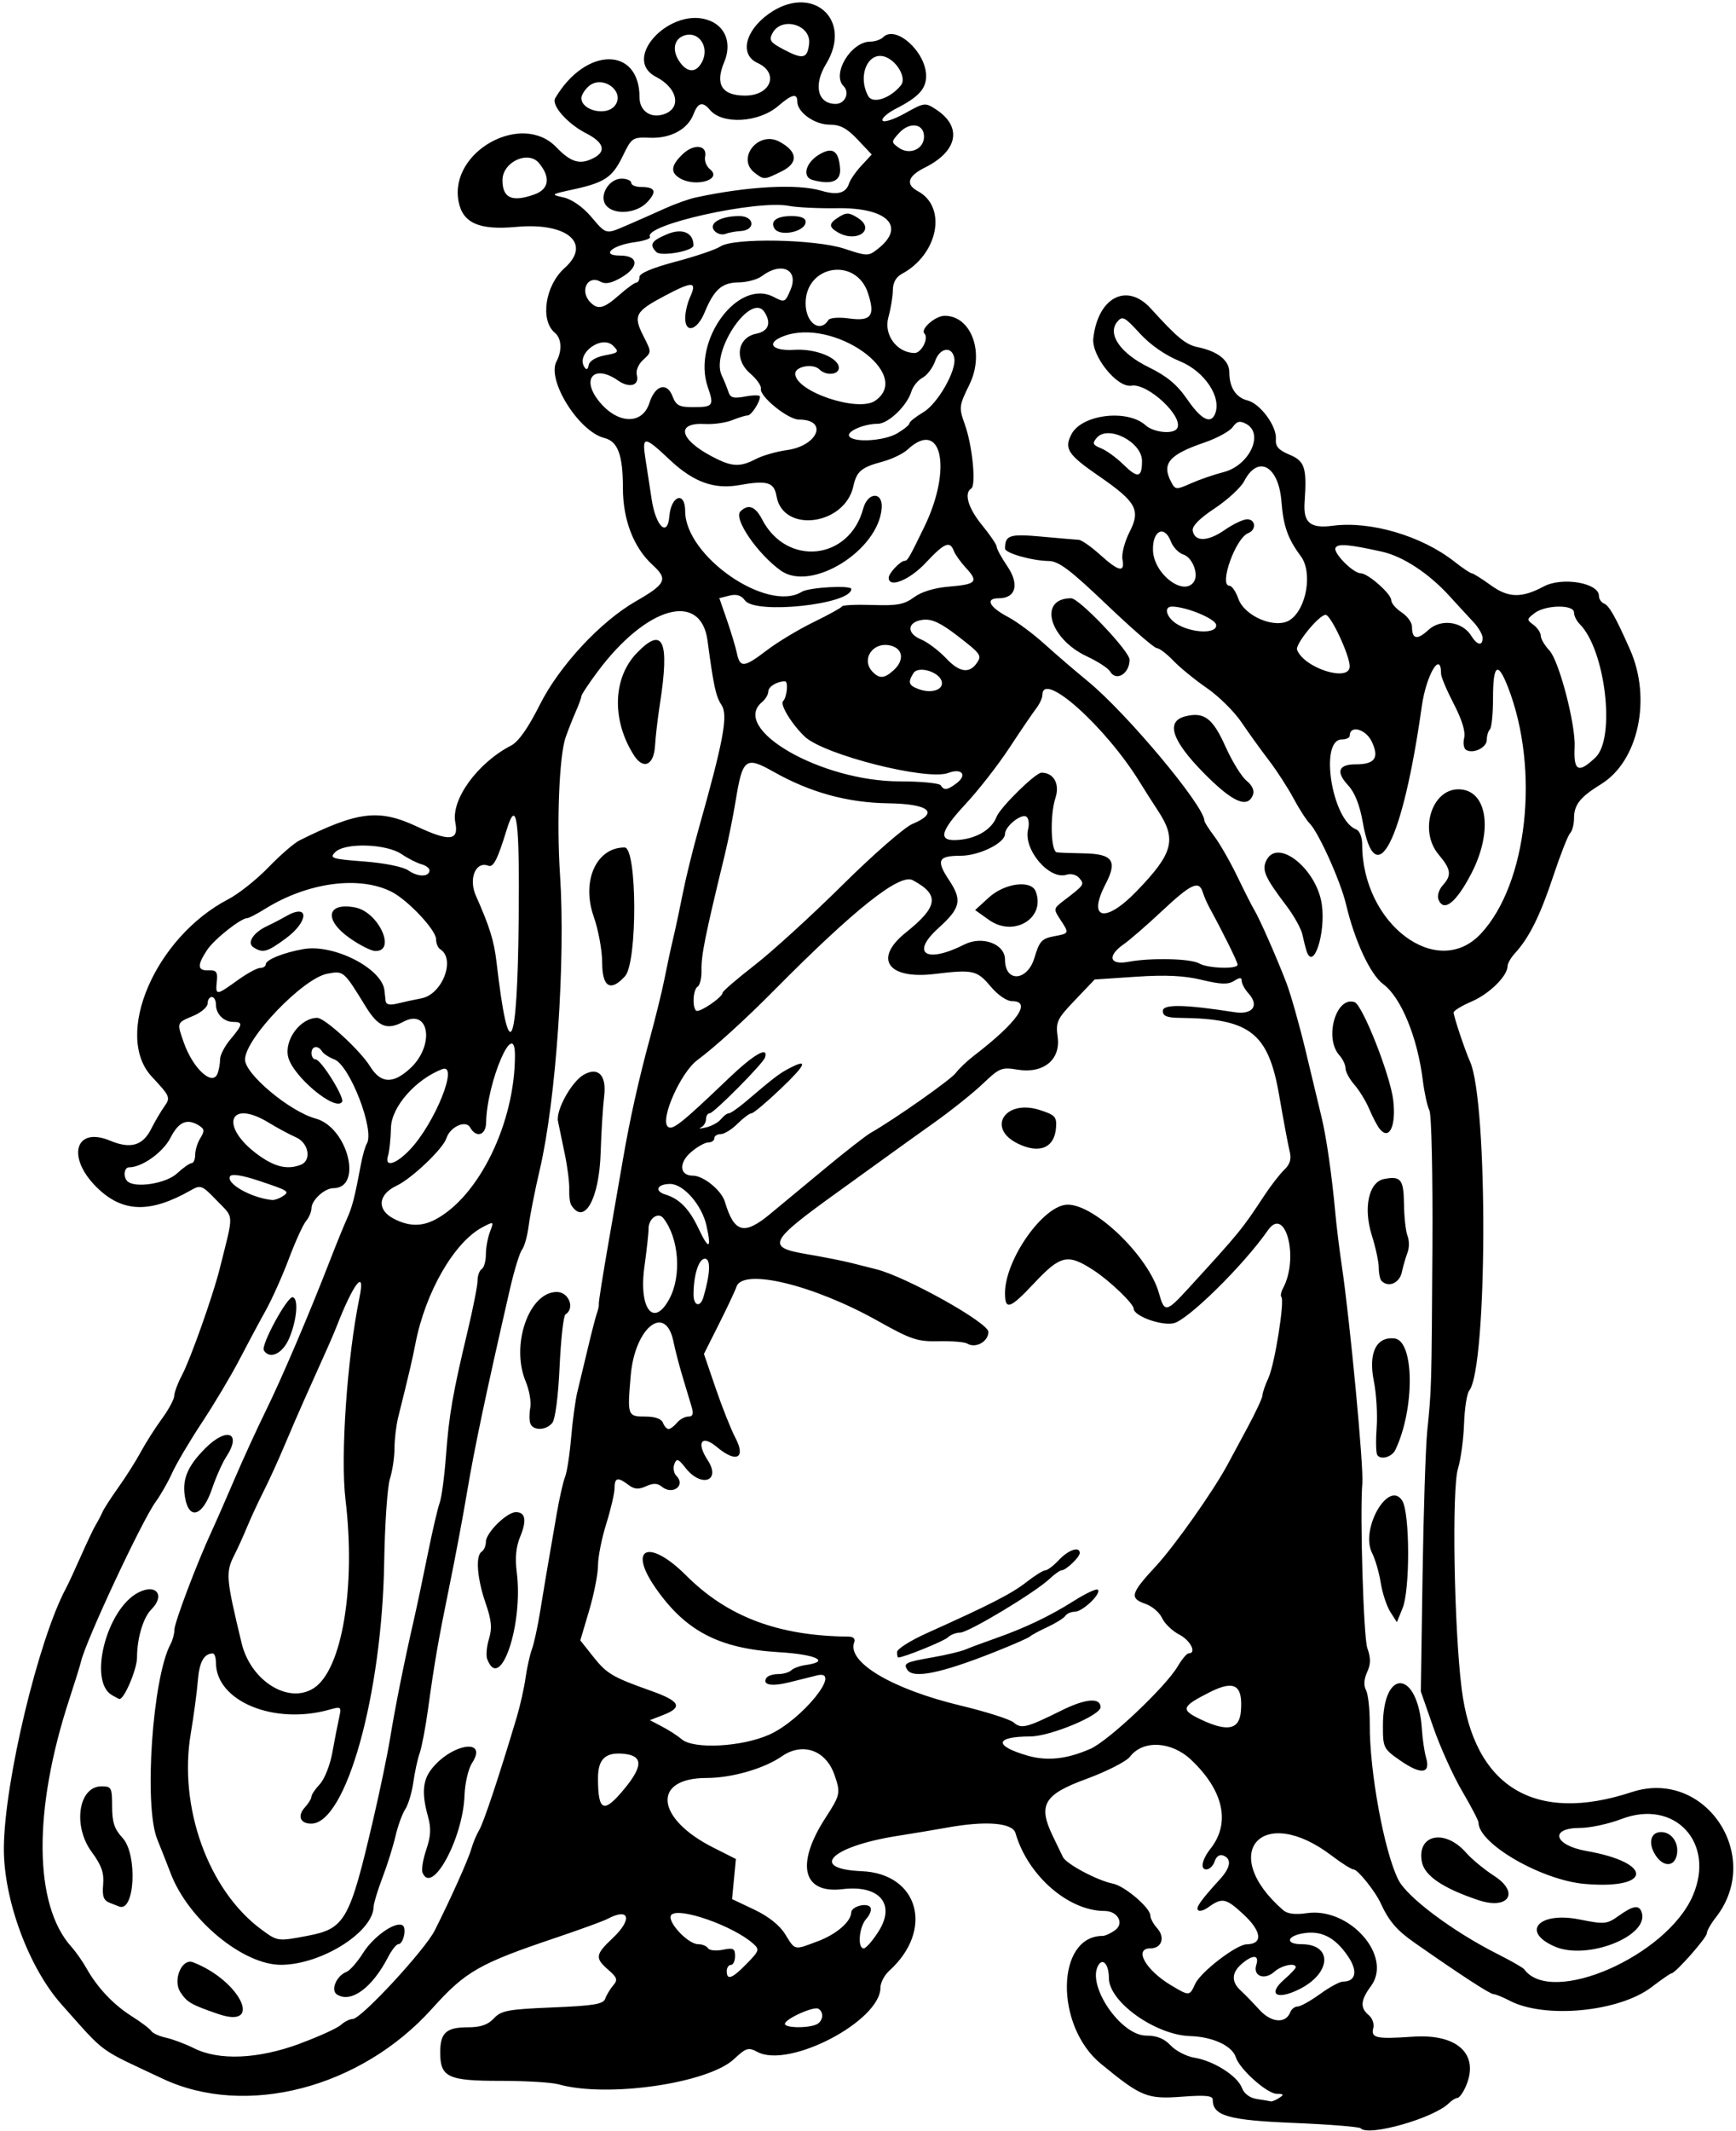 <?xml version="1.0" encoding="UTF-8" standalone="no"?>
<svg xmlns:rdf="http://www.w3.org/1999/02/22-rdf-syntax-ns#" xmlns="http://www.w3.org/2000/svg" height="513" viewBox="0 0 418 513" width="418" version="1.1" xmlns:cc="http://creativecommons.org/ns#" xmlns:dc="http://purl.org/dc/elements/1.1/">
<path d="m327.67 512.33c-0.367-0.367-7.62-0.952-16.117-1.3-15.85-0.65-19.55-1.71-19.55-5.61 0-0.958-1.781-1.133-7.3-0.716-8.496 0.643-9.903 0.075-19.632-7.92-11.14-9.15-10.83-30.78 0.44-30.78 0.608 0 1.962-0.626 3.009-1.392 2.24-1.638 0.596-4.608-2.55-4.608-8.741 0-18.526-8.55-21.459-18.75-0.718-2.498-7.169-3.011-16.512-1.313-2.475 0.45-7.875 1.353-12 2.006-15.916 2.52-21.375 7.939-8.538 8.476 13.76 0.575 17.52 14.15 6.644 23.986-1.159 1.048-2.106 2.863-2.106 4.034 0 8.058-22.014 19.567-29.63 15.491-2.174-1.163-2.719-0.996-5.638 1.728-6.28 5.861-30.602 9.359-42.232 6.074-1.65-0.466-7.939-0.844-13.975-0.839-12.68 0.01-14.53-0.86-14.53-6.84 0-4.74 1.45-6.05 6.66-6.05 3.067 0 4.82-0.6 6.256-2.141 1.767-1.897 3.38-2.198 14.124-2.641 9.949-0.41 12.231-0.789 12.696-2.109 0.312-0.885 1.171-2.317 1.91-3.183 1.15-1.348 0.985-1.885-1.152-3.743-3.272-2.845-3.161-3.689 1.005-7.618 4.883-4.605 4.096-7.494-1.264-4.64-0.955 0.509-6.579 2.557-12.497 4.551-18.384 6.195-21.653 8.071-29.712 17.044-17.157 19.1-44.8 26.29-64.842 16.86-15.905-7.48-13.501-5.71-24.359-17.88-7.931-8.89-13.983-25.32-13.89-37.71 0.119-15.92 8.338-50.2 14.997-62.55 0.515-0.96 2.129-4.44 3.586-7.74 1.457-3.3 3.064-6.675 3.57-7.5 0.506-0.825 1.214-2.175 1.572-3 0.359-0.825 2.099-3.525 3.868-6s4.189-6.3 5.378-8.5 3.48-5.8 5.092-8 2.946-4.682 2.964-5.515c0.018-0.833 0.864-3.083 1.88-5 2.013-3.798 7.436-19.09 9.039-25.485 3.473-13.862 3.541-12.134-0.641-16.486-3.574-3.72-3.912-3.855-6.261-2.516-9.83 5.604-16.462 5.411-22.644-0.656-7.392-7.254-5.263-14.798 3.18-11.27 4.908 2.051 7.859 1.211 9.881-2.812 0.902-1.794 2.345-4.25 3.207-5.46 1.495-2.097 1.355-2.426-3.02-7.104-9.356-10.002 0.807-33.605 18.41-42.755 2.476-1.287 6.814-4.735 9.64-7.662s6.201-5.851 7.5-6.496c14.113-7.016 19.116-7.606 28.26-3.331 7.879 3.684 10.132 3.448 9.248-0.968-1.094-5.471 5.319-14.329 13.399-18.508 1.814-0.938 4.101-4.182 6.958-9.868 4.687-9.33 14.559-19.965 23.076-24.861 7.315-4.205 7.833-5.321 4.067-8.76-4.56-4.16-7.15-10.86-7.15-18.5 0-7.982-1.21-11.246-4.471-12.064-6.167-1.548-13.919-13.952-11.521-18.434 1.397-2.609 1.231-5.54-0.388-6.884-3.612-2.998-2.353-11.41 2.334-15.589 6.644-5.924 0.631-11.044-11.632-9.905-8.966 0.833-12.916-0.921-13.901-6.173-2.247-11.977 15.239-21.658 23.525-13.025 3.562 3.712 5.792 4.337 9.12 2.556 3.008-1.61 2.298-3.738-1.971-5.917-4.46-2.275-8.387-6.74-7.402-8.416 7.3-12.413 20.31-12.534 20.31-0.186 0 3.062 2.397 4.925 5.377 4.178 4.836-1.214 4.051-6.314-1.406-9.136-8.608-4.452 3.811-17.303 13.031-13.484 3.835 1.588 5.204 5.607 3.384 9.934-2.25 5.367-0.57 8.064 5.04 8.064 6.221 0 8.277-5.452 2.969-7.87-4.31-1.962-3.05-7.641 2.61-11.737 10.4-7.536 20.51 1.163 13.92 11.976-3.13 5.132-2.05 9.631 2.31 9.631 2.241 0 3.452-2.717 1.901-4.267-2.93-2.935 1.77-10.733 6.47-10.733 1.097 0 2.47-0.475 3.051-1.055 3.05-3.047 10.35 3.55 10.35 9.352 0 3.059-1.854 5.078-7.14 7.775-2.162 1.103-3.67 2.427-3.352 2.942 0.318 0.515 2.744-0.272 5.39-1.749 4.694-2.621 4.875-2.643 7.502-0.922 6.375 4.177 5.239 10.036-2.714 13.99-4.11 2.039-4.71 4.053-1.69 5.667 7.128 3.815 4.92 15.226-3.855 19.922-1.382 0.739-2.147 2.114-2.151 3.863-0.003 1.493-0.492 4.467-1.087 6.608-1.154 4.156 2.011 8.479 6.275 8.571 1.68 0.036 3.53-3.584 2.406-4.708-1.04-1.043 2.64-4.256 4.88-4.256 6.447 0 9.681 8.953 5.972 16.534-2.547 5.206-2.584 5.53-1.099 9.676 1.803 5.034 2.747 14.617 1.516 15.379-1.804 1.115-0.72 4.741 2.644 8.846 1.925 2.349 3.5 4.683 3.5 5.186 0 0.503 1.141 2.594 2.536 4.646 2.976 4.379 2.091 7.733-2.039 7.733-3.381 0-2.318 2.113 2.279 4.533 2.049 1.078 5.975 3.993 8.725 6.478 2.75 2.484 7.432 6.508 10.404 8.943 9.405 7.702 28.096 30.05 28.096 33.592 0 0.323 1.081 2.021 2.403 3.771s3.815 6.108 5.541 9.683 3.552 7.175 4.057 8c1.24 2.025 5.356 11.361 7.716 17.5 1.057 2.75 3.162 10.175 4.678 16.5s3.243 13.525 3.839 16c1.163 4.832 2.494 14.126 3.294 23 0.273 3.025 0.964 8.65 1.536 12.5 1.987 13.371 5.31 48.494 4.968 52.5-0.617 7.222 0.284 37.137 1.196 39.701 0.862 2.422 0.85 3.835-0.049 5.807-0.772 1.695-0.862 3.215-0.257 4.346 0.512 0.957 0.915 4.644 0.896 8.193-0.062 11.399 3.489 30.694 6.892 37.453 2.108 4.187 13.109 12.421 23.791 17.808 3.3 1.664 6.225 3.335 6.5 3.714 6.524 8.985 34.352-3.17 40.616-17.739 5.484-12.755-4.372-23.332-17.176-18.432-3.09 1.183-7.577 2.15-9.971 2.15-7.473 0-6.323 4.174 1.53 5.55 16.188 2.837 15.837 9.327-0.428 7.927-10.39-0.9-25.57-9.67-25.57-14.77 0-0.473-1.764-3.863-3.921-7.534s-5.281-10.577-6.944-15.346l-3.023-8.671 0.417-27.829c0.229-15.306 0.736-30.979 1.125-34.829 1.044-10.319 1.046-10.383 1.25-44.229 0.104-17.28-0.219-32.02-0.724-33-0.502-0.974-1.219-4.246-1.594-7.271-1.28-10.325-5.246-19.949-9.525-23.113-3.1-2.292-6.869-10.379-8.955-19.215-1.304-5.523-6.604-17.312-8.744-19.453-0.792-0.792-2.554-3.528-3.917-6.079s-4.029-6.664-5.926-9.139-4.864-6.597-6.594-9.159c-1.729-2.563-5.476-6.266-8.327-8.229s-6.486-4.929-8.078-6.591c-1.59-1.66-3.38-3.02-3.98-3.02-0.597 0-6.025-4.711-12.063-10.468-8.856-8.445-11.557-10.475-13.978-10.506-4-0.05-10.5-1.902-10.5-2.991 0-3.229 1.074-3.582 8.771-2.881 4.251 0.387 8.291 0.736 8.976 0.775 0.686 0.039 2.99 1.646 5.121 3.571 4.533 4.095 6.028 4.41 5.403 1.137-0.248-1.3 0.53-4.287 1.73-6.639 2.695-5.283 1.629-7.199-7.518-13.498-7.379-5.082-8.326-6.556-6.458-10.047 2.538-4.743 13.469-6.031 17.814-2.099 1.936 1.752 6.681 2.232 7.586 0.767 1.708-2.764-7.047-10.965-10.993-10.298-3.425 0.579-9.654-7.163-9.176-11.405 1.115-9.894 8.095-13.508 13.846-7.169 6.406 7.06 8.405 8.701 11.342 9.311 4.808 0.999 7.556 3.191 7.556 6.027 0 3.653 1.579 6.089 4.407 6.799 3.068 0.77 7.061 6.222 6.807 9.293-0.146 1.767 0.622 2.642 3.297 3.76 3.681 1.538 4.191 3.147 3.614 11.392-0.35 4.994 1.352 6.421 6.804 5.707 9.071-1.187 21.368 2.432 29.214 8.597 2.004 1.575 3.921 2.863 4.259 2.863 0.338 0 2.413 1.302 4.61 2.894 4.184 3.031 7.398 3.098 12.696 0.263 4.444-2.379 13.292-0.866 13.292 2.272 0 0.747 0.562 1.582 1.25 1.855 1.221 0.486 2.781 3.255 6.244 11.084 5.236 11.837 2.003 26.845-6.976 32.375-5.061 3.117-6.518 4.961-6.518 8.249 0 1.435-0.423 3.036-0.941 3.559-0.517 0.522-2.361 5.225-4.098 10.45-3.138 9.442-5.771 14.73-9.18 18.439-0.98 1.066-1.782 2.468-1.782 3.115 0 2.356-4.407 6.692-8.652 8.511-2.392 1.025-4.342 2.217-4.334 2.649 0.018 0.984 2.734 9.106 3.94 11.786 4.384 9.737 4.225 73.727-0.197 79.249-0.55 0.687-1.106 4.287-1.235 8-0.13 3.713-0.787 8.551-1.46 10.751-1.514 4.945-0.958 38.262 0.884 53 2.959 23.665 17.615 32.566 40.953 24.873 17.657-5.821 31.854 15.412 20.207 30.22-1.158 1.473-2.117 3.179-2.131 3.792-0.024 1.075-7.575 9.615-8.502 9.615-0.25 0-2.418 1.498-4.816 3.329-7.814 5.965-25.719 7.67-34.157 3.254-1.65-0.864-3.399-1.573-3.887-1.576-0.834-0.006-7.883-4.592-18.946-12.327-4.373-3.058-6.246-5.247-8.276-9.68-1.261-2.752-5.481-8-6.434-8-0.517 0-2.878-1.479-5.246-3.287-16.776-12.805-27.602-0.706-11.722 13.1 1.006 0.874 2.891 1.11 5.645 0.706 10.31-1.513 20.787 10.362 15.477 17.544-2.517 3.405-2.659 5.238-0.542 6.995 0.863 0.716 1.361 2.1 1.106 3.075-0.64 2.446 0.668 2.737 9.508 2.119 10.902-0.762 16.225 4.369 12.656 12.202-0.638 1.401-1.506 2.547-1.929 2.547-0.422 0-1.363 0.587-2.09 1.304-3.612 3.563-19.183 8.001-21.155 6.029zm-19.67-7.33c1.231-0.795 1.123-0.972-0.597-0.985-2.311-0.017-8.921-5.918-9.827-8.774-0.882-2.779-5.554-4.951-11.015-5.119-8.37-0.26-19.56-8.25-19.56-13.96 0-3.186-1.401-4.936-2.513-3.137-2.947 4.768 5.328 16.98 11.506 16.98 2.559 0 4.329 0.715 5.893 2.379 1.229 1.308 3.801 2.633 5.715 2.944 4.615 0.749 10.331 4.369 11.419 7.232 0.553 1.454 1.907 2.457 3.677 2.724 1.541 0.232 3.027 0.482 3.302 0.556 0.275 0.074 1.175-0.302 2-0.835zm-235.83-13.06c4.571-1.685 9.024-3.71 9.897-4.5 0.872-0.79 2.17-1.44 2.884-1.44 1.997 0 17.323-16.55 19.717-21.292 3.828-7.581 8.122-17.159 8.836-19.708 0.385-1.375 1.236-3.4 1.892-4.5 1.068-1.792 4.799-13.008 9.002-27.058 0.832-2.782 1.794-7.057 2.137-9.5 0.343-2.443 1.036-5.567 1.54-6.942 0.504-1.375 1.389-5.425 1.966-9 1.016-6.29 1.388-8.484 3.986-23.5 0.666-3.85 1.582-7.9 2.035-9 0.453-1.1 1.111-5.375 1.461-9.5 0.351-4.125 1.029-9.075 1.507-11s1.614-6.65 2.524-10.5c0.91-3.85 1.904-7.675 2.207-8.5 0.304-0.825 0.495-1.796 0.425-2.158-0.07-0.362 1-7.112 2.378-15s2.929-16.818 3.447-19.843c1.617-9.45 3.776-19.143 6.457-29 1.422-5.225 3.021-11.75 3.554-14.5 0.533-2.75 1.452-7.025 2.043-9.5 0.591-2.475 1.647-7.425 2.348-11s2.417-10.55 3.814-15.5c5.992-21.23 7.118-27.318 5.509-29.775-1.384-2.112-1.904-4.502-3.373-15.49-1.607-12.025-14.727-8.325-26.489 7.472-2.132 2.864-3.877 5.496-3.877 5.849 0 0.353-0.622 2.06-1.383 3.793-0.761 1.733-1.852 4.501-2.425 6.151-1.529 4.403-2.184 20.408-1.35 33 1.365 20.618-0.932 54.193-4.859 71-1.157 4.95-2.36 11.025-2.674 13.5-0.314 2.475-1.038 5.087-1.608 5.804-0.57 0.717-1.883 4.992-2.917 9.5-5.822 25.366-8.553 38.314-10.378 49.196-0.922 5.5-2.782 15.4-4.133 22-2.76 13.485-3.629 18.483-5.218 30-0.607 4.4-1.506 9.125-1.999 10.5-0.492 1.375-1.18 4.525-1.527 7-0.347 2.475-1.225 5.407-1.95 6.515-0.725 1.108-1.785 4.033-2.356 6.5-0.571 2.467-1.98 6.954-3.131 9.971s-2.108 6.167-2.127 7c-0.134 6.098-12.472 13.878-22.179 13.984-9.19 0.101-22.45-10.845-26.696-22.038-0.716-1.888-2.172-5.582-3.236-8.21-3.25-8.028-1.142-38.842 3.213-46.959 0.513-0.94 0.932-2.51 0.932-3.46 0-1.724 5.428-16.064 9.004-23.786 1.019-2.2 3.486-7.825 5.482-12.5 1.997-4.675 5.399-12.1 7.561-16.5 3.843-7.822 10.532-23.509 15.565-36.5 1.385-3.575 3.127-7.85 3.872-9.5 1.337-2.962 1.901-5.135 3.379-13.037 0.415-2.22 1.07-4.545 1.454-5.167 1.969-3.186-4.08-18.875-7.825-20.3-1.264-0.48-2.592-1.351-2.953-1.935-0.966-1.56-2.538-1.29-2.538 0.44 0 0.825 0.449 1.5 0.998 1.5 1.291 0 7.014 9.17 6.372 10.21-1.521 2.46-11.79-6.05-12.97-10.75-1.031-4.11 2.925-9.46 6.991-9.46 1.815 0 10.33 7.813 12.709 11.661 2.563 4.146 5.453 4.324 9.574 0.589 6.059-5.493 4.78-14.704-1.57-11.305-3.923 2.099-6.035 1.239-9.068-3.695-5.313-8.642-5.281-8.614-9.236-7.872-5.87 1.1-19.8 15.64-19.8 20.67 0 3.49 10.802 12.51 17 14.19 7.732 2.1 11.459 16.76 4.261 16.76-2.1 0-5.261 2.9-5.261 4.83 0 0.834-0.592 2.227-1.316 3.095-0.724 0.868-2.583 4.954-4.132 9.079-1.549 4.125-4.07 9.75-5.603 12.5-1.533 2.75-4.394 8.094-6.359 11.876-1.965 3.782-5.99 10.532-8.944 15-2.954 4.468-6.181 9.924-7.171 12.124-0.99 2.2-2.785 5.35-3.99 7-3.328 4.558-16.877 33.55-17.993 38.5-0.186 0.825-1.444 4.875-2.797 9-8.768 26.748-8.573 49.546 0.509 59.629 1.055 1.171 2.678 3.482 3.607 5.136 2.631 4.683 6.495 8.772 10.945 11.581 2.242 1.415 4.344 3.007 4.672 3.537 0.328 0.53 1.928 1.256 3.556 1.614 1.628 0.358 4.661 1.499 6.739 2.537 6.032 3.013 15.4 2.609 25.452-1.098zm-19.674-7.15c-6.525-2.251-7.454-2.788-9.062-5.243-1.899-2.898 0.345-8.226 3.031-7.196 11.366 4.361 17.141 16.272 6.031 12.439zm28.647-4.677c-1.605-1.017-0.138-4.518 2.283-5.446 0.817-0.313 2.627-2.379 4.022-4.589 2.512-3.979 7.791-7.662 9.484-6.616 1.061 0.656 0.183 4.54-1.026 4.54-0.472 0-1.585 1.407-2.475 3.127-3.826 7.399-8.916 11.121-12.288 8.985zm-54.635-22.03c-1.575-0.615-1.923-1.538-1.672-4.442 0.244-2.829-0.386-4.62-2.762-7.85-4.617-6.28-3.188-15.79 2.371-15.79 2.384 0 2.551 0.32 2.551 4.85 0 3.792 0.547 5.444 2.5 7.551 3.678 3.969 2.98 18.02-0.821 16.524-0.098-0.039-1.073-0.42-2.167-0.847zm75.208-7.37c-0.272-0.708 0.15-3.189 0.936-5.515 1.087-3.216 1.181-5.123 0.392-7.963-1.524-5.489-1.284-8.665 0.863-11.394 4.875-6.198 13.731-7.522 9.758-1.458-0.895 1.367-1.712 4.872-1.816 7.79-0.369 10.435-7.933 24.275-10.133 18.542zm-74.781-42.68c-5.738-3.358-1.275-20.72 6.341-24.667 4.345-2.252 6.583 0.636 3.151 4.068-1.947 1.947-3.43 6.941-3.435 11.567-0.003 2.806-3.1 10.106-4.232 9.976-0.146-0.017-0.967-0.442-1.826-0.944zm90.389-8.614c-0.335-0.873-0.151-3.082 0.409-4.907 0.801-2.61 0.625-4.46-0.827-8.662-2.04-5.92-2.45-11.4-0.91-12.35 0.55-0.34 1-1.407 1-2.372 0-2.166 5.027-7.128 7.221-7.128 2.325 0 2.664 2.001 1.011 5.971-0.982 2.36-1.239 5.081-0.803 8.5 1.609 12.61-3.977 29.083-7.102 20.941zm-72.731-38.74c-0.837-4.463 0.453-7.663 4.874-12.083 5.181-5.181 8.804-3.717 5.035 2.034-0.941 1.437-2.494 4.921-3.45 7.742-2.208 6.517-5.452 7.675-6.459 2.307zm83.111-17.99c-0.277-0.722-0.287-2.446-0.023-3.831s-0.232-4.223-1.103-6.309c-3.66-8.77 0.78-21.55 7.49-21.55 2.911 0 4.433 3.954 2.081 5.408-0.468 0.289-1.102 5.957-1.407 12.595-0.332 7.201-1.046 12.659-1.771 13.533-1.51 1.82-4.586 1.908-5.26 0.151zm-64.173-17.63c-0.77-1.25 5.679-13.1 6.963-12.8 1.454 0.343 0.974 5.649-0.904 9.986-1.575 3.639-4.662 5.071-6.059 2.811zm74.003-35c-0.319-0.516-0.531-2.203-0.472-3.75 0.059-1.547-0.404-5.287-1.03-8.312-0.626-3.025-1.38-6.659-1.675-8.076-0.557-2.667 3.277-9.578 6.232-11.235 3.47-1.946 5.489 0.177 4.887 5.136-0.312 2.571-0.695 8.725-0.85 13.675-0.35 11.174-3.978 17.601-7.093 12.562zm7.46-58.34c0-2.907-0.92-7.902-2.044-11.101-3-8.53 0.62-16.62 7.44-16.62 3.034 0 3.127 27.655 0.104 30.995-3.48 3.84-5.5 2.64-5.5-3.28zm7.648-49.904c-5.372-8.4-5.11-18.563 0.632-24.561 6.384-6.668 8.012-3.116 5.614 12.25-0.515 3.3-1.039 7.792-1.166 9.983-0.273 4.737-2.8 5.895-5.081 2.328zm43.77 305.58c1.737-0.666 2.121-2.942 0.65-3.851-1.103-0.682-8.069 2.463-8.069 3.643 0 0.95 5.111 1.093 7.418 0.208zm114.27-3.032c0.287-0.749 1.082-1.361 1.765-1.361 0.684 0 3.107-1.35 5.384-3s4.765-3 5.528-3c3.127 0 3.636-2.529 1.223-6.079-3.165-4.658-6.544-6.34-11.04-5.497-3.842 0.721-3.962 2.576-0.167 2.576 7.59 0 7.218 7.008-0.577 10.865-5.441 2.692-7.683 1.187-3.558-2.387 1.512-1.31 2.75-2.629 2.75-2.93 0-1.18-3.438-0.461-5.134 1.073-2.36 2.136-5.222 1.076-4.368-1.616 0.785-2.472-0.782-2.599-3.487-0.283-2.475 2.119-2.565 4.328-0.261 6.431 0.963 0.879 2.986 2.962 4.497 4.629 2.848 3.143 6.356 3.416 7.444 0.579zm-22.891-6.824c1.308-2.871 9.918-9.477 12.399-9.513 3.974-0.058 3.62-3.149-0.831-7.252-4.246-3.914-5.083-4.067-8.571-1.565-0.936 0.672-1.981 0.942-2.322 0.601-0.602-0.602 0.63-2.341 5.274-7.441 2.59-2.845 2.88-4.913 0.801-5.71-0.877-0.336-1.693 0.214-2.067 1.393-0.34 1.072-1.249 1.949-2.02 1.949-1.52 0-1.03-2.397 1.023-5 4.861-6.161 3.16-13.966-4.655-21.366-4.764-4.511-11.626-4.866-14.75-0.763-0.871 1.143-5.633 3.566-10.583 5.385-10.17 3.736-11.619 6.232-7.977 13.744 0.933 1.925 2.018 4.175 2.411 5 0.807 1.694 8.274 5.672 12.065 6.428 2.837 0.566 9 5.829 9 7.687 0 0.675 0.73 2.034 1.621 3.019 2.003 2.213 1.136 4.866-1.59 4.866-4.109 0-1.194 5.223 4.969 8.903 4.385 2.618 4.443 2.614 5.801-0.365zm-107.97-4.861c3.05-3.147 3.127-3.406 1.446-4.883-4.809-4.229-17.713-8.755-19.595-6.873-1.346 1.346 3.877 7.079 6.449 7.079 0.965 0 2.023 0.435 2.352 0.967 0.329 0.532 1.93 0.701 3.559 0.375 2.54-0.53 2.96-0.31 2.96 1.52 0 1.169-0.45 2.125-1 2.125s-1 0.675-1 1.5c0 2.304 1.307 1.811 4.828-1.823zm17.138-5.398c4.465-1.695 7.935-4.693 8-6.912 0.043-1.475 3.852-2.47 4.63-1.21 0.329 0.533-0.12 1.764-0.999 2.735-1.748 1.932-2.193 7.108-0.611 7.108 0.543 0 2.162-1.86 3.597-4.134 4.142-6.561 0.157-11.188-8.712-10.115-9.643 1.167-11.344-5.999-4.08-17.197 3.567-5.5 3.661-5.955 2.133-10.339-2.074-5.949-7.691-7.91-12.685-4.426-4.25 2.95-12.05 5.2-18.09 5.2-13.227 0-12.314 9.729 1.571 16.736l5.477 2.764-0.46 4.829-0.46 4.829 5.348 2.532c3.414 1.617 6.105 3.757 7.442 5.921 2.444 3.954 2.079 3.877 7.898 1.668zm-122.91-1.3c9.038-1.72 10.136-3.66 15.814-27.99 1.604-6.875 3.43-15.65 4.057-19.5 1.236-7.588 3.419-18.5 5.602-28 0.758-3.3 2.304-10.598 3.434-16.217 1.131-5.619 2.437-11.244 2.903-12.5 0.466-1.256 1.149-6.333 1.517-11.283 0.736-9.899 1.627-15.035 5.212-30.038 1.319-5.521 2.398-11.007 2.398-12.191 0-1.184 0.45-2.431 1-2.771 0.55-0.34 1-1.912 1-3.494s0.442-4.037 0.981-5.457c0.972-2.558 0.956-2.568-1.75-1.15-6.845 3.586-13.81 15.667-16.2 28.101-0.703 3.656-1.627 7.599-4.128 17.616-0.496 1.98-0.902 5.36-0.902 7.5 0 2.14-0.498 5.463-1.106 7.384-0.608 1.921-1.226 10.918-1.373 19.993-0.516 31.953-9.181 63-17.583 63-2.645 0-3.378-1.857-1.536-3.892 0.879-0.96 1.598-2.14 1.598-2.61 0-0.471 0.912-1.828 2.027-3.014s2.464-4.591 2.998-7.564c0.534-2.974 1.262-6.709 1.617-8.301 0.624-2.796 0.547-2.866-2.248-2.075-13.36 3.782-27.36-1.985-27.388-11.281-0.004-1.238-0.344-2.243-0.757-2.235-2.135 0.044-3.25 2.067-3.6 6.532-0.214 2.724-0.984 8.477-1.711 12.784-2.987 17.688 4.242 37.725 17.005 47.131 3.924 2.892 3.922 2.891 11.117 1.527zm76.389-35.5c4.438-5.416 4.357-7.866-0.275-8.312-4.398-0.423-6.176 1.264-6.176 5.859 0 8.113 1.383 8.639 6.452 2.453zm112.05-9.47c4.382-1.919 18.122-14.878 21.076-19.878 1.021-1.728 2.209-3.141 2.64-3.141 2.016 0 0.459-3.117-2.259-4.522-1.674-0.866-3.536-2.655-4.138-3.976-0.602-1.321-2.382-2.851-3.957-3.4-3.947-1.376-3.649-2.485 2.439-9.06 4.563-4.928 13.892-18.146 17.32-24.541 0.59-1.1 2.716-5.049 4.725-8.775s3.653-7.258 3.653-7.849c0-0.591 0.652-2.492 1.45-4.225 1.497-3.255 3.941-18.593 3.097-19.438-0.262-0.262-0.075-1.226 0.415-2.141 3.889-7.266 0.554-19.975-3.652-13.92-5.857 8.431-19.423 21.779-22.773 22.407-3.096 0.581-9.5-1.782-9.552-3.525-0.037-1.242-5.8-6.756-9.713-9.293-6.188-4.012-7.901-3.624-14.341 3.25-5.72 6.09-6.93 6.5-6.93 2.31 0-8.15 9.32-21.31 15.1-21.31 6.638 0 19.557 12.552 21.991 21.367 1.289 4.668 1.759 4.59 7.022-1.162 12.388-13.54 12.929-14.2 18.272-22.321 1.587-2.412 3.766-5.228 4.843-6.26 1.419-1.359 1.779-2.597 1.306-4.5-0.359-1.444-1.494-7.497-2.522-13.453-2.594-15.016-6.992-18.464-23.761-18.63-3.253-0.032-4.25-0.426-4.25-1.68 0-1.662 5.261-1.569 17.233 0.304 4.397 0.688 6.078-1.56 3.388-4.532-0.89-0.98-1.62-2.32-1.62-2.97 0-0.901-0.441-0.905-1.866-0.014-1.441 0.9-3.207 0.841-7.75-0.257-4.241-1.025-8.664-1.237-15.839-0.758l-9.955 0.664-4.721 4.949c-4.377 4.588-4.682 5.24-4.184 8.954 0.732 5.458-3.504 8.845-9.742 7.791-3.72-0.629-4.316-0.386-8.227 3.354-2.319 2.218-7.592 6.435-11.717 9.372-4.125 2.937-9.525 6.809-12 8.605-2.475 1.796-7.45 5.385-11.055 7.977-16.882 12.136-17.546 13.439-7.695 15.111 3.987 0.677 8.825 1.633 10.75 2.125 1.925 0.492 4.625 1.175 6 1.516 7.136 1.772 27 12.86 27 15.07 0 2.36-3.086 4.062-5.103 2.815-0.616-0.381-3.697-0.634-6.847-0.563-5.134 0.116-6.647-0.387-14.638-4.87-15.498-8.694-32.526-12.819-34.065-8.253-0.324 0.963-2.22 4.997-4.214 8.966l-3.624 7.216 2.832 8.284c1.558 4.556 3.694 9.923 4.748 11.926 2.585 4.912 0.186 6.11-4.438 2.217-3.69-3.107-5.066-1.165-2.235 3.155 3.29 5.021-1.524 6.708-5.331 1.869-1.778-2.26-2.147-2.387-2.705-0.933-0.356 0.927-0.137 2.194 0.486 2.817 2.343 2.343-0.926 4.758-3.524 2.603-1.027-0.852-2.039-0.875-3.774-0.084-1.812 0.825-2.807 0.75-4.22-0.321-2.604-1.973-3.348-1.799-3.363 0.785-0.007 1.238-0.907 5.103-2 8.589s-1.986 7.987-1.984 10c0.002 2.014-0.956 6.898-2.129 10.854l-2.132 7.193 3.042 3.841c3.324 4.197 4.663 4.992 13.965 8.296 7.012 2.49 7.765 3.947 3 5.803l-3.25 1.266 3 1.578c1.65 0.868 3.734 2.218 4.631 3 2.834 2.471 14.405 1.881 21.068-1.074 7.895-3.502 17.855-15.818 11.551-14.284-1.238 0.301-4.191 1.037-6.564 1.636-4.367 1.102-6.694 0.681-5.643-1.02 0.316-0.512 1.584-0.931 2.816-0.931s2.668-0.412 3.191-0.915c0.522-0.503 2.04-1.066 3.372-1.25 6.193-0.856 2.688-2.564-6.371-3.105-14.389-0.858-22.487-5.084-29.717-15.506-6.762-9.748-1.513-11.865 7.377-2.976 9.974 9.974 22.191 14.572 39.146 14.734 1.133 0.011 1.657 0.538 1.345 1.352-1.837 4.786 9.085 11.283 25.65 15.259 6.131 1.472 11.871 3.301 12.754 4.065 1.841 1.594 3.063 1.285 11.536-2.913 5.77-2.859 9.359-3.154 9.359-0.769 0 1.981-12.125 7.023-16.927 7.039-8.575 0.029-8.851 2.257-0.575 4.634 4.663 1.339 9.397 0.825 15.002-1.63zm-44.041-19.086c-0.963-1.558-0.395-1.835 6.128-2.975 3.252-0.569 6.813-1.419 7.913-1.89s4.25-1.645 7-2.608c7.272-2.548 13.306-5.424 19.13-9.115 2.821-1.788 5.396-2.985 5.722-2.66 0.918 0.918-3.643 5.279-5.542 5.298-0.93 0.01-1.962 0.455-2.292 0.991-0.331 0.535-2.27 1.749-4.309 2.698-2.039 0.949-3.933 1.973-4.207 2.277-0.275 0.304-4.1 1.982-8.5 3.728-12.968 5.147-19.655 6.5-21.041 4.257zm-2.46-4.25c0-0.728 3.263-2.788 7.25-4.58 15.187-6.823 20.365-9.476 23.894-12.241 2.004-1.571 4.063-2.856 4.576-2.856 0.512 0 1.989-1.125 3.28-2.5 2.296-2.444 5-3.339 5-1.655 0 0.989-3.33 4.155-4.371 4.155-0.392 0-1.707 0.935-2.921 2.078-3.52 3.31-19.51 12.92-21.5 12.92-0.996 0-2.326 0.515-2.956 1.145-0.89 0.89-10.65 4.85-11.96 4.85-0.16 0-0.29-0.6-0.29-1.32zm28.99-122.44c-7.492-3.739-2.893-10.68 5.335-8.05 3.724 1.19 4.153 1.648 3.966 4.232-0.358 4.936-4.035 6.446-9.3 3.818zm53.8 136.76c0.54-6.415-1.52-7.679-7.54-4.629-6.832 3.462-7.058 4.191-2.036 6.571 6.339 3.005 9.209 2.423 9.576-1.943zm-223.18-5.66c6.769-4.44 10.107-24.36 7.594-45.34-1.255-10.477 0.39-34.185 3.382-48.75 1.469-7.15-1.51-3.292-5.597 7.25-0.712 1.836-2.107 4.995-7.731 17.5-1.113 2.475-3.248 7.411-4.744 10.969-1.496 3.558-3.754 8.508-5.018 11s-3.044 6.331-3.956 8.531c-0.912 2.2-2.306 5.274-3.097 6.831-2.138 4.206-2.035 5.462 1.737 21.169 2.2 9.162 11.327 14.838 17.43 10.839zm87.394-63.84c0.685-0.825 1.917-1.5 2.739-1.5 1.079 0 1.31-0.625 0.831-2.25-0.365-1.238-1.345-4.5-2.178-7.25-0.833-2.75-1.831-6.575-2.217-8.5-1.878-9.355-9.3-3.519-10.298 8.098-0.842 9.794-0.801 9.902 3.713 9.902 2.164 0 3.689 0.565 4.048 1.5 0.317 0.825 0.922 1.5 1.346 1.5 0.424 0 1.331-0.675 2.015-1.5zm-1.812-29.851c2.985-5.577 2.304-14.613-1.462-19.411-1.248-1.59-3.606 0.118-3.559 2.579 0.018 0.926-0.431 5.034-0.998 9.128-1.402 10.132 2.231 14.782 6.019 7.704zm8.191-0.399c1.666-5.671 1.804-9.25 0.357-9.25-1.484 0-2.736 3.948-2.736 8.625 0 2.76 1.627 3.188 2.379 0.625zm0.737-17.228c-1.12-4.96-5.53-10.02-8.75-10.02-3.123 0-3.885 1.708-1.136 2.546 3.39 1.033 5.757 3.471 8.002 8.242 2.452 5.21 3.157 4.923 1.878-0.767zm15.3-2.77c2.496-2.062 8.493-7.031 13.326-11.041 4.834-4.01 9.739-7.835 10.901-8.5 5.92-3.388 19.331-12.824 20.51-14.43 0.741-1.009 2.697-2.872 4.347-4.139 10.491-8.057 14.047-13.141 9.191-13.141-1.288 0-3.433-1.48-5.206-3.591-3.239-3.857-4.192-4.066-13.485-2.947-11.242 1.353-14.738-3.691-6.903-9.962 7.847-6.281 8.223-9.117 1.673-12.623-3.126-1.673-14.075 7.028-33.345 26.496-6.998 7.07-14.245 13.654-18.515 16.822-3.982 2.954-8.969 14.146-7.125 15.99 1.056 1.056 3.245-0.674 14.661-11.596 6.073-5.81 9.695-7.881 8.755-5.005-0.48 1.47-12.34 13.42-13.32 13.42-0.48 0-0.88 0.64-0.88 1.42 0 0.779-0.562 1.675-1.25 1.991-0.688 0.316-0.125 0.308 1.25-0.018 1.375-0.325 3-1.221 3.61-1.991 0.611-0.769 1.451-1.399 1.868-1.399 0.417 0 2.215-1.238 3.997-2.75 6.87-5.832 8.098-6.777 10.389-7.994 4.883-2.593 4.311-1.072-1.782 4.744-3.457 3.3-6.67 6-7.138 6-0.469 0-1.978 1.125-3.353 2.5s-3.196 2.5-4.045 2.5-1.545 0.45-1.545 1-0.65 1-1.444 1c-0.794 0-2.67 1.054-4.168 2.342-3.013 2.591-2.771 5.658 0.445 5.658 2.553 0 6.893 3.532 7.711 6.276 2.235 7.495 4.614 8.145 10.871 2.974zm-80.616 1.33c10.55-5.55 19.2-23.34 19.2-39.5 0-9.381-6.753 6.335-6.946 16.165-0.06 3.069-2.388 3.762-3.852 1.146-1.044-1.866-4.831-0.139-5.702 2.601-0.805 2.533-8.315 9.687-12.008 11.439-4.464 2.118-4.806 5.762-0.742 7.902 3.619 1.906 6.74 1.981 10.05 0.241zm-36.829-5.541c1.912-1.209 1.664-1.376-5.706-3.825-3.972-1.32-6.461-1.706-6.858-1.063-1.065 1.723 5.073 5.199 10.093 5.716 0.55 0.057 1.662-0.316 2.471-0.827zm-25.376-5.54c1.483-1.38 3.081-2.5 3.551-2.5s0.854-0.91 0.854-2.01c0-1.107 0.562-2.921 1.25-4.03 1.03-1.662 0.986-2.185-0.25-2.971-2.91-1.851-4.949-1.004-6.93 2.878-1.797 3.52-6.847 7.13-9.971 7.13-1.203 0-1.497 2.269-0.432 3.333 1.762 1.762 9.298 0.604 11.928-1.833zm29.824-2.107c2.686-1.031 1.937-5.282-1.168-6.629-1.512-0.656-4.429-2.222-6.48-3.479-9.725-5.958-12.002 0.912-2.568 7.746 3.997 2.896 7.01 3.592 10.216 2.362zm26.282-3.64c6.044-6.351 11.904-20.964 7.771-19.377-6.391 2.453-12.197 9.071-12.321 14.045-0.067 2.705-0.384 5.742-0.704 6.75-0.931 2.934 1.818 2.192 5.254-1.417zm-46.308-18.33c0.334-0.87 0.607-2.41 0.607-3.43 0-1.013 1.125-3.179 2.5-4.813 2.976-3.53 3.084-4.18 0.7-4.18-2.304 0-4.2-1.896-4.2-4.2 0-0.99-0.45-1.8-1-1.8s-1 0.698-1 1.551c0 0.853-1.575 2.209-3.5 3.013-3.974 1.66-3.935 1.551-2.25 6.365 2.208 6.309 6.93 10.651 8.143 7.489zm72.507-37.07c0.239-24.177-0.472-29.491-2.891-21.611-2.198 7.158-3.199 9.123-4.414 8.657-3.055-1.172-4.828 3.124-2.99 7.245 3.25 7.289 4.366 10.867 4.944 15.857 2.981 25.746 5.034 21.853 5.351-10.149zm49.1 17.62c0-0.358 3.487-3.36 7.75-6.671 4.263-3.312 13.761-11.977 21.108-19.258 7.347-7.28 14.914-13.887 16.815-14.682 6.569-2.745 4.119-4.844-5.825-4.99-9.798-0.144-18.752-2.608-27.576-7.588-6.738-3.803-7.468-3.243-9.132 6.998-0.6 3.695-1.802 9.643-2.671 13.217-4.756 19.575-5.632 23.945-5.55 27.694 0.038 1.757-0.378 3.471-0.925 3.809-1.09 0.673-1.362 4.796-0.382 5.777 0.654 0.654 6.387-3.211 6.387-4.306zm-72.5 1.34c5.022-0.946 8.273-9.482 4.5-11.814-0.55-0.34-1-1.437-1-2.438 0-2.182-6.769-9.383-10.698-11.381-7.766-3.95-20.172-2.288-30.42 4.074-1.99 1.24-3.926 2.25-4.303 2.25-1.574 0-7.993 5.081-9.71 7.686-2.449 3.714-2.349 4.99 0.382 4.893 1.873-0.066 2.202 0.382 1.962 2.671-0.36 3.436-0.126 3.424 4.947-0.25 2.278-1.65 4.749-3 5.491-3 0.743 0 1.35-0.4 1.35-0.88 0-1.093 4.337-2.838 9.1-3.664 7.306-1.266 18.921 4.676 19.481 9.965 0.063 0.593 0.183 1.693 0.266 2.445 0.109 0.975 0.941 1.172 2.902 0.689 1.512-0.372 4.1-0.931 5.75-1.242zm-40.436-12.25c-1.713-1.084-0.061-3.619 3.395-5.208 1.123-0.516 3.141-1.567 4.485-2.335 5.564-3.178 5.447 1.286-0.141 5.395-4.482 3.296-5.484 3.574-7.739 2.147zm23.186-2.21c-6.328-4.437-5.607-8.7 1.254-7.413 5.669 1.064 10.079 10.736 4.777 10.479-0.979-0.05-3.693-1.43-6.031-3.07zm164.85 4.668c1.156-3.916 1.761-4.587 4.614-5.123 3.818-0.716 3.801-0.673 1.583-4.058-1.646-2.513-1.623-2.652 0.75-4.465 5.091-3.887 5.132-3.946 3.859-5.48-0.687-0.828-2-1.179-3.099-0.83-4.172 1.324-10.461-6.116-9.25-10.943 0.331-1.32 0.137-2.687-0.432-3.039-1.258-0.778-5.128 2.36-5.128 4.158 0 2.194-6.223 5.255-10.691 5.259-5.446 0.005-5.949 1.08-2.758 5.902 3.186 4.814 2.766 6.679-2.594 11.522-6.791 6.135-2.919 8.583 6.243 3.947 4.31-2.19 9.8-0.15 9.8 3.63 0 5.601 5.415 5.232 7.103-0.484zm-10.952-9.068-3.348-2.381 3.321-3.033c3.792-3.463 10.181-4.287 11.268-1.452 2.462 6.416-5.25 11.126-11.241 6.866zm59.85 10.77c0-0.67-3.269-7.3-6.785-13.759-0.588-1.08-1.312-2.751-1.61-3.713-0.898-2.9-2.788-2.027-9.765 4.51-3.663 3.432-7.826 7.049-9.25 8.037-4.036 2.8-3.445 5.086 1.095 4.235 5.391-1.011 15.036-0.793 17.061 0.386 2.06 1.2 9.254 1.437 9.254 0.305zm58.59-7.47c11.194-12.032 14.224-39.438 6.551-59.25-2.504-6.466-3.637-5.635-3.637 2.667 0 3.667-0.338 7.004-0.75 7.417-0.412 0.413-0.75 1.545-0.75 2.516 0 1.872-3.292 3.457-4.995 2.404-0.557-0.344-0.758-1.642-0.446-2.883 0.363-1.447-0.533-4.378-2.496-8.161-1.69-3.25-3.07-6.51-3.07-7.26 0-5.763-3.577 0.254-4.639 7.804-4.592 32.634-11.13 45.444-14.225 27.871-0.719-4.083-1.923-7.118-3.492-8.805-3.02-3.247-2.393-5.075 1.74-5.075 4.699 0 5.8-1.547 3.916-5.498-1.45-3.03-5.3-4.04-5.3-1.38 0 0.48-0.85 0.88-1.89 0.88-5.475 0-2.396 19.417 3.434 21.654 0.834 0.32 1.459 1.856 1.459 3.587 0 19.189 18.085 32.796 28.587 21.509zm-10.239-8.287c-0.324-0.845 0.14-2.343 1.031-3.329 2.228-2.462 2.045-3.841-0.986-7.444-4.75-5.64-1.69-15.69 4.77-15.69 6.939 0 8.481 9.92 3.143 20.225-3.692 7.128-6.715 9.495-7.966 6.237zm-72.733-1.86c8.93-9.22 9.798-12.511 5.156-19.541-1.249-1.891-3.171-4.906-4.271-6.7-8.217-13.398-23.5-27.097-23.5-21.065 0 0.713-0.676 2.176-1.503 3.25-0.827 1.074-3.721 5.328-6.431 9.453s-7.445 10.2-10.52 13.5c-6.39 6.856-6.798 9.169-1.53 8.67 4.301-0.407 7.804-2.564 8.917-5.491 0.874-2.299 9.392-10.679 10.855-10.679 2.954 0 4.458 2.729 3.354 6.083-1.346 4.09-1.127 12.848 0.327 13.085 0.568 0.093 3.451 0.205 6.407 0.25 7.073 0.107 8.268 1.778 5.317 7.439-4.42 8.48-0.087 9.498 7.424 1.744zm-170.19-5.057c0.039-0.525-0.829-1.2-1.929-1.5-1.1-0.3-3.268-1.404-4.818-2.455-3.688-2.499-13.623-2.792-15.944-0.47-1.461 1.461-0.876 1.651 6.934 2.252 5.002 0.384 9.419 1.28 10.679 2.165 2.278 1.599 4.96 1.604 5.079 0.009zm126.92-21.01c2.643-2.002 1.246-3.712-2.019-2.47-5.067 1.927-29.94-4.37-34.543-8.745-3.145-2.989-6.038-7.736-5.217-8.557 0.94-0.94 1.31-4.76 0.45-4.76-1.93 0-4.02 1.29-4.02 2.48 0 0.699-0.675 1.831-1.5 2.515-7.764 6.444 14.189 19.091 33.138 19.091 5.115 0 9.566 0.43 9.89 0.955 0.787 1.274 1.612 1.164 3.822-0.511zm153.85-6.222c4.872-4.667 2.349-25.912-3.808-32.069-0.763-0.763-1.387-2.03-1.387-2.816 0-1.96-6.879-1.84-9.5 0.165-1.888 1.445-1.902 1.602-0.25 2.828 0.963 0.714 1.75 1.895 1.75 2.624 0 0.729 0.94 2.325 2.088 3.548 2.323 2.472 6.333 17.84 6.065 23.242-0.289 5.832 0.92 6.426 5.042 2.477zm-157.41-18.17c-0.458-2.379-5.648-3.978-6.832-2.105-1.403 2.218-1.164 2.952 1.256 3.847 3.024 1.119 5.951 0.204 5.576-1.742zm98.21-3.73c0-2.68-4.55-12.41-5.8-12.41-1.584 0-7.38 7.098-6.873 8.418 1.698 4.426 12.67 7.88 12.67 3.989zm-109.83 0.937c2.635-2.384 2.312-5.186-0.684-5.938-4.309-1.082-7.301 3.379-4.287 6.393 1.619 1.619 2.799 1.511 4.971-0.455zm20.063-1.772c1.231-1.797 0.954-2.184-4.671-6.524-4.001-3.087-6.177-4.109-8.241-3.872-3.857 0.443-4.175 3.227-0.542 4.732 1.58 0.654 4.318 2.722 6.084 4.595 3.162 3.352 5.568 3.701 7.37 1.069zm-50.501-3.096c2.538-1.938 7.573-4.967 11.19-6.732s6.697-3.467 6.845-3.783c0.148-0.316 3.469-0.467 7.381-0.336 5.894 0.198 7.599-0.121 9.95-1.86 1.78-1.316 4.905-2.269 8.387-2.558 6.632-0.55 7.206-1.17 4.143-4.475-1.283-1.384-2.61-3.241-2.95-4.126-0.961-2.505-2.241-1.96-6.788 2.891-3.88 4.14-8.89 6.16-8.89 3.57 0-1.08 2.82-4.07 3.83-4.07 0.706 0 1.108-0.694 4.754-8.2 6.807-14.016 4.155-26.2-4.045-18.583-1.076 1-3.776 2.304-6 2.898-5.121 1.369-6.262 2.327-7.052 5.927-2.073 9.44-16.954 11.372-18.497 2.402-0.583-3.386-2.228-3.875-8.994-2.671-6.034 1.074-11.012-0.733-16.661-6.047-6.272-5.9-6.791-5.91-5.88-0.111 0.422 2.687 1.079 6.967 1.459 9.511 0.983 6.576 3.84 9.347 4.271 4.143 0.417-5.028 3.811-6.109 3.811-1.214 0 10.831 19.797 24.515 28.07 19.402 1.742-1.077 11.93-1.649 11.93-0.67 0 3.692-23.093 6.174-25.596 2.752-0.907-1.24-2.042-1.595-3.741-1.168l-2.439 0.612 1.823 5.259c1.003 2.893 2.086 6.497 2.407 8.009 0.758 3.573 1.722 3.471 7.279-0.773zm3.27-19.14c-5.644-4.057-11.423-12.519-9.715-14.227 1.88-1.88 3.591-1.256 5.225 1.905 5.928 11.464 21.019 9.864 24.348-2.582 1.077-4.026 4.727-4.179 4.454-0.187-0.7 10.26-16.98 20.36-24.31 15.09zm169 16.204c0-0.8-1.012-2.533-2.25-3.85s-3.847-4.151-5.799-6.295c-4.921-5.407-11.164-9.495-16.198-10.606-8.028-1.772-10.518-1.984-11.157-0.95-0.714 1.155 4.215 6.156 6.067 6.156 1.723 0 7.337 4.954 7.337 6.474 0 0.713 1.125 2.033 2.5 2.934 1.375 0.901 2.5 2.453 2.5 3.448 0 3.036 1.237 3.287 3.931 0.796 3.002-2.776 8.157-2.087 10.321 1.379 1.449 2.32 2.748 2.563 2.748 0.514zm-64.177-3.187c-0.29-1.474-7.176-4.303-10.573-4.344-2.286-0.028-1.291 2.899 1.5 4.413 3.903 2.118 9.496 2.075 9.073-0.069zm17.787-1.124c4.004-2.649 5.505-11.467 2.613-15.35-3.12-4.189-4.204-7.244-4.659-13.133-0.667-8.629-5.642-11.371-8.966-4.942-0.799 1.546-3.989 4.494-7.089 6.552-3.75 2.49-5.527 4.306-5.311 5.428 0.516 2.68 3.634 2.597 7.676-0.204 2.053-1.423 4.496-2.587 5.429-2.587 2.071 0 2.258 2.57 0.244 3.344-3.04 1.17-7.12 12.66-4.5 12.66 0.579 0 1.539 1.397 2.134 3.105 1.497 4.295 9.002 7.394 12.424 5.13zm-23.075-9.291c1.132-1.832-0.454-5.783-2.595-6.462-1.13-0.359-2.481-1.772-3.001-3.139-1.555-4.089-4.469-2.64-4.308 2.142 0.193 5.747 7.541 11.282 9.903 7.46zm7.056-26.286c6.252-1.586 9.867-9.271 5.468-11.625-1.523-0.815-2.223-0.645-3.25 0.79-0.72 1.006-3.784 2.674-6.809 3.708-8.539 2.919-10.348 5.084-7.965 9.535 0.989 1.848 1.198 1.861 4.75 0.282 2.043-0.908 5.556-2.119 7.806-2.689zm-19.6-2.69c0-4.604-8.244-8.785-10.933-5.545-1.085 1.307-0.918 1.694 1.074 2.491 1.297 0.519 3.709 2.27 5.359 3.892 3.475 3.416 4.5 3.225 4.5-0.838zm-92.968-0.481c1.613-0.834 4.949-1.793 7.414-2.131 7.55-1.03 10.1-7.35 2.97-7.35-2.665 0-9.583-5.612-9.179-7.447 0.147-0.666-1.026-2.324-2.606-3.686-3.886-3.349-3.077-8.628 1.461-9.535 2.956-0.591 3.709-2.525 2.021-5.189-3.203-5.056-13.049 9.469-10.313 15.213 0.562 1.179 1.282 2.953 1.599 3.942 0.469 1.461 1.236 1.674 4.091 1.139 1.94-0.364 3.52-0.356 3.52 0.016 0 1.346-2.09 4.546-2.97 4.546-0.495 0-2.167 0.511-3.715 1.136-1.548 0.625-4.503 1.04-6.567 0.923-7.089-0.402-6.186 3.675 1.737 7.844 4.743 2.495 6.642 2.6 10.547 0.58zm34.063-6.199c1.6-0.94 2.91-2.02 2.91-2.4 0-0.377 1.497-1.569 3.326-2.648 3.472-2.049 8.047-10.061 7.466-13.077-0.564-2.931-3.485-2.478-4.597 0.713-0.57 1.635-1.942 3.458-3.048 4.05-1.106 0.592-2.317 2.089-2.691 3.328-1.04 3.419-5.55 7.754-8.08 7.754-3.341 0-7.588 1.851-6.879 2.998 0.996 1.611 8.437 1.153 11.597-0.714zm-59.72-7.272c1.401-4.345 4.242-5.149 5.597-1.585 0.82 2.154 1.61 2.577 4.84 2.577 4.956 0 5.193-0.318 3.627-4.861-3.815-11.072 7.215-26.178 15.832-21.683 2.687 1.402 2.807 1.351 4.111-1.756 2.025-4.826-2.216-6.802-6.937-3.232-1.068 0.808-3.559 1.482-5.536 1.5-4.061 0.036-5.951 1.703-8.254 7.282-1.77 4.288-4.65 5.091-4.65 1.297 0-1.349 0.523-3.601 1.162-5.004 1.753-3.848 0.683-3.917-5.994-0.39-7.247 3.828-7.753 4.78-5.199 9.787 1.942 3.807 1.942 3.832-0.071 5.653-1.175 1.064-1.819 2.604-1.537 3.68 0.664 2.537-1.782 3.247-4.537 1.317-5.662-3.966-8.947-0.559-4.686 4.859 4.45 5.657 10.505 5.936 12.237 0.564zm136.25 2.519c1.538-4.007-2.603-10.155-8.454-12.553-3.59-1.471-7.158-3.948-9.72-6.747-3.655-3.993-4.181-4.263-5.412-2.779-2.462 2.967 0.767 7.616 7.611 10.96 4.358 2.129 6.787 4.16 9.254 7.737 3.381 4.904 5.692 6.067 6.722 3.382zm-81.849-3.088c9.247-6.477-10.161-20.098-22.109-15.517-4.344 1.666-2.761 3.625 2.647 3.277 5.1-0.323 10.69 1.939 10.69 4.326 0 1.715-3.101 1.973-4.685 0.39-1.5-1.5-5.82-0.737-5.82 1.028 0 4.281 15.151 9.389 19.277 6.499zm-65.081-10.914c3.301-0.619 3.459-0.802 1.976-2.286-2.752-2.752-9.003 1.833-6.949 5.097 0.498 0.791 0.834 0.636 1.057-0.489 0.197-0.995 1.751-1.916 3.916-2.322zm53.788-8.504c0.341-0.551 2.532-0.71 5.039-0.367 5.286 0.725 6.294-0.651 4.487-6.125-2.89-8.749-15.01-6.751-15.01 2.478 0 4.689 3.489 7.246 5.484 4.017zm-50.37-6.009c1.862-1.641 3.723-2.991 4.136-3s0.75-0.627 0.75-1.374c0-0.864 3.182-2.199 8.75-3.671 4.812-1.272 9.638-2.911 10.723-3.642 3.168-2.134 22.865-1.775 29.898 0.545 5.529 1.824 5.743 1.825 8.032 0.024 6.857-5.394 2.277-9.969-9.793-9.783-4.46 0.069-9.684-0.182-11.609-0.557-7.776-1.514-35.245 4.618-33.48 7.474 0.241 0.391-1.414 0.959-3.678 1.262-5.436 0.729-8.223 3.225-3.589 3.214 4.525-0.011 4.758 2.698 0.45 5.24-2.387 1.409-3.888 1.727-5.057 1.073-3.169-1.774-5.155 2.269-2.446 4.978 1.83 1.83 3.221 1.471 6.915-1.784zm8.96-10.341c-1.795-1.795-1.241-2.707 2.619-4.32 3.624-1.514 6.306-0.36 6.306 2.715 0 1.34-7.789 2.741-8.925 1.605zm13.934-5.164c-1.46-1.763 1.53-3.508 6.01-3.508 3.705 0 4.006 3.422 0.317 3.609-1.182 0.06-2.83 0.371-3.663 0.691-0.833 0.32-2.027-0.036-2.653-0.789zm29.75 0.412c-2.281-1.329-2.208-2.153 0.333-3.74 1.751-1.094 2.479-1.042 4.567 0.326 4.282 2.805-0.375 6.049-4.9 3.413zm-15.25-0.92c-1.103-1.785 0.541-3 4.059-3 2.27 0 3.44 0.472 3.44 1.393 0 2.364-6.21 3.694-7.5 1.607zm-35.333-0.867c2.383-1.027 6.358-2.785 8.833-3.908s5.85-2.333 7.5-2.689c12.518-2.707 24.508-3.35 30.307-1.626 3.827 1.138 5.898 0.592 6.644-1.752 0.29-0.912 1.637-2.854 2.993-4.315l2.466-2.658-3.388-3.592c-2.6-2.746-4.19-3.593-6.77-3.593-3.58 0-7.76-2.983-7.76-5.539 0-2.1-1.283-1.81-4.595 1.039-4.688 4.033-13.474 4.533-16.459 0.936-1.719-2.071-2.867-1.775-3.927 1.012-1.394 3.668-5.494 5.896-10.496 5.707-4.211-0.159-4.406-0.029-6.529 4.357-2.511 5.188-4.346 6.426-11.994 8.093-5.387 1.174-5.433 1.214-2.254 1.921 1.935 0.43 4.561 2.254 6.5 4.513 3.879 4.52 3.497 4.43 8.921 2.093zm-5.195-4.667c-1.85-2.226 0.58-6.466 3.7-6.466 1.28 0 2.33 0.45 2.33 1s1.05 1 2.333 1c3.488 0 3.933 1.088 1.502 3.676-2.546 2.711-7.913 3.14-9.863 0.79zm17.78-6.546c-2.403-1.399-2.194-3.155 0.699-5.872 2.722-2.557 5.922-2.138 5.338 0.699-0.198 0.964 0.331 2.307 1.176 2.984 3.075 2.464-3.379 4.423-7.214 2.189zm31.942 0.4c-2.602-0.704-1.739-4.133 1.539-6.112 3.244-1.958 4.746-0.955 5.059 3.381 0.219 3.035-2.032 3.966-6.598 2.731zm-13.94-1.712c-4.528-3.438 0.824-10.244 5.913-7.521 4.443 2.378 4.648 5.135 0.532 7.162-4.193 2.066-4.196 2.066-6.446 0.358zm-53.018 5.172c3.489-1.262 3.893-4.116 1.065-7.524-2.62-3.155-8.8-0.264-8.8 4.115 0 4.331 2.335 5.36 7.732 3.409zm93.77-13.895c0-3.184-3.482-3.668-6.042-0.839-1.868 2.064-1.871 2.178-0.097 3.476 2.614 1.911 6.139 0.398 6.139-2.636zm-74.511-7.373c2.802-3.376-2.888-7.704-6.239-4.747-0.963 0.849-1.75 2.127-1.75 2.84 0 2.975 5.929 4.39 7.989 1.907zm68.97-5.012c1.292-1.599-0.679-5.414-3.449-6.676-4.265-1.943-7.2 4.154-4.463 9.269 1.075 2.008 5.318 0.617 7.912-2.593zm-47.942-5.538c1.979-3.697-0.845-7.734-4.443-6.354-2.28 0.875-2.746 3.486-1.077 6.032 1.899 2.899 4.073 3.026 5.52 0.321zm25.81-4.431c0.538-4.586-6.616-6.668-8.812-2.564-0.911 1.702-0.546 2.234 2.715 3.953 4.638 2.445 5.676 2.208 6.098-1.389zm179.54 458.03c-8.241-3.587-3.827-8.464 5.909-6.529 6.12 1.216 6.631 1.169 9.499-0.873 3.459-2.463 4.863-2.695 5.504-0.908 2.051 5.719-13.063 11.725-20.911 8.31zm-18.37-11.17c-8.543-2.855-13-5.872-13.629-9.226-1.24-6.612 5.534-8.024 10.629-2.216 1.375 1.567 4.432 4.093 6.792 5.613 6.211 3.998 3.446 8.248-3.792 5.829zm42.656-10.79c-1.89-2.88-1.24-5.6 1.32-5.6 2.435 0 4.235 2.428 3.842 5.185-0.453 3.184-3.211 3.404-5.171 0.413zm-61.43-22.78c-4.09-2.83-4.23-3.11-4.23-8.33 0-14.306 8.491-13.505 9.392 0.886 0.142 2.267 0.595 5.298 1.007 6.736 1.112 3.881-1.202 4.147-6.165 0.709zm-2.458-35.833c-0.871-1.37-1.906-4.516-2.299-6.99-0.393-2.475-1.331-5.706-2.085-7.179-2.933-5.733 4.028-17.774 7.268-12.571 1.85 2.971 1.903 21.384 0.075 25.864l-1.374 3.367-1.585-2.49zm-3.144-37.776c-0.305-0.493-0.367-3.468-0.138-6.612 0.229-3.143-0.073-8.152-0.672-11.132-1.366-6.804 0.569-10.792 4.99-10.281 4.776 0.552 4.892 16.973 0.19 26.81-0.838 1.753-3.568 2.511-4.37 1.214zm1.034-41.881c-0.36-0.36-0.66-1.79-0.66-3.16 0-1.373-0.752-4.88-1.67-7.794-2.1-6.662-0.745-12.874 2.963-13.583 4.023-0.769 4.703 0.091 4.777 6.039 0.039 3.117 0.425 6.567 0.857 7.667s0.432 2.9-0.001 4c-0.434 1.1-1.053 3.237-1.377 4.75-0.56 2.618-3.216 3.751-4.883 2.083zm-0.43-36.571c-0.566-0.694-1.693-2.837-2.506-4.762-0.813-1.925-2.435-4.581-3.604-5.903-1.16-1.32-2.12-3.09-2.12-3.92 0-0.835-0.67-2.258-1.488-3.163-3.715-4.105-0.815-14.281 3.646-12.794 1.929 0.643 8.628 17.624 9.326 23.643 0.717 6.18-0.949 9.721-3.247 6.9zm-17.653-42.929c-0.229-0.733-0.667-2.486-0.972-3.894-0.305-1.408-2.03-4.509-3.833-6.89-5.285-6.979-6.029-8.713-4.757-11.09 2.783-5.2 12.005 2.226 13.26 10.677 1.033 6.959-2.077 16.377-3.697 11.197zm-24.742-42.785c-7.709-7.832-9.196-12.42-4.414-13.62 4.509-1.132 6.595 0.435 9.654 7.253 1.602 3.571 3.89 7.284 5.083 8.25 1.373 1.112 1.936 2.364 1.534 3.412-1.292 3.367-4.928 1.742-11.856-5.296zm-22.54-24.43c-0.44-0.764-2.947-2.393-5.572-3.621-9.15-4.28-11.78-13.99-3.8-13.99 1.95 0 14.07 12.74 14.07 14.79 0 3.394-3.248 5.341-4.7 2.819z"/>
</svg>
